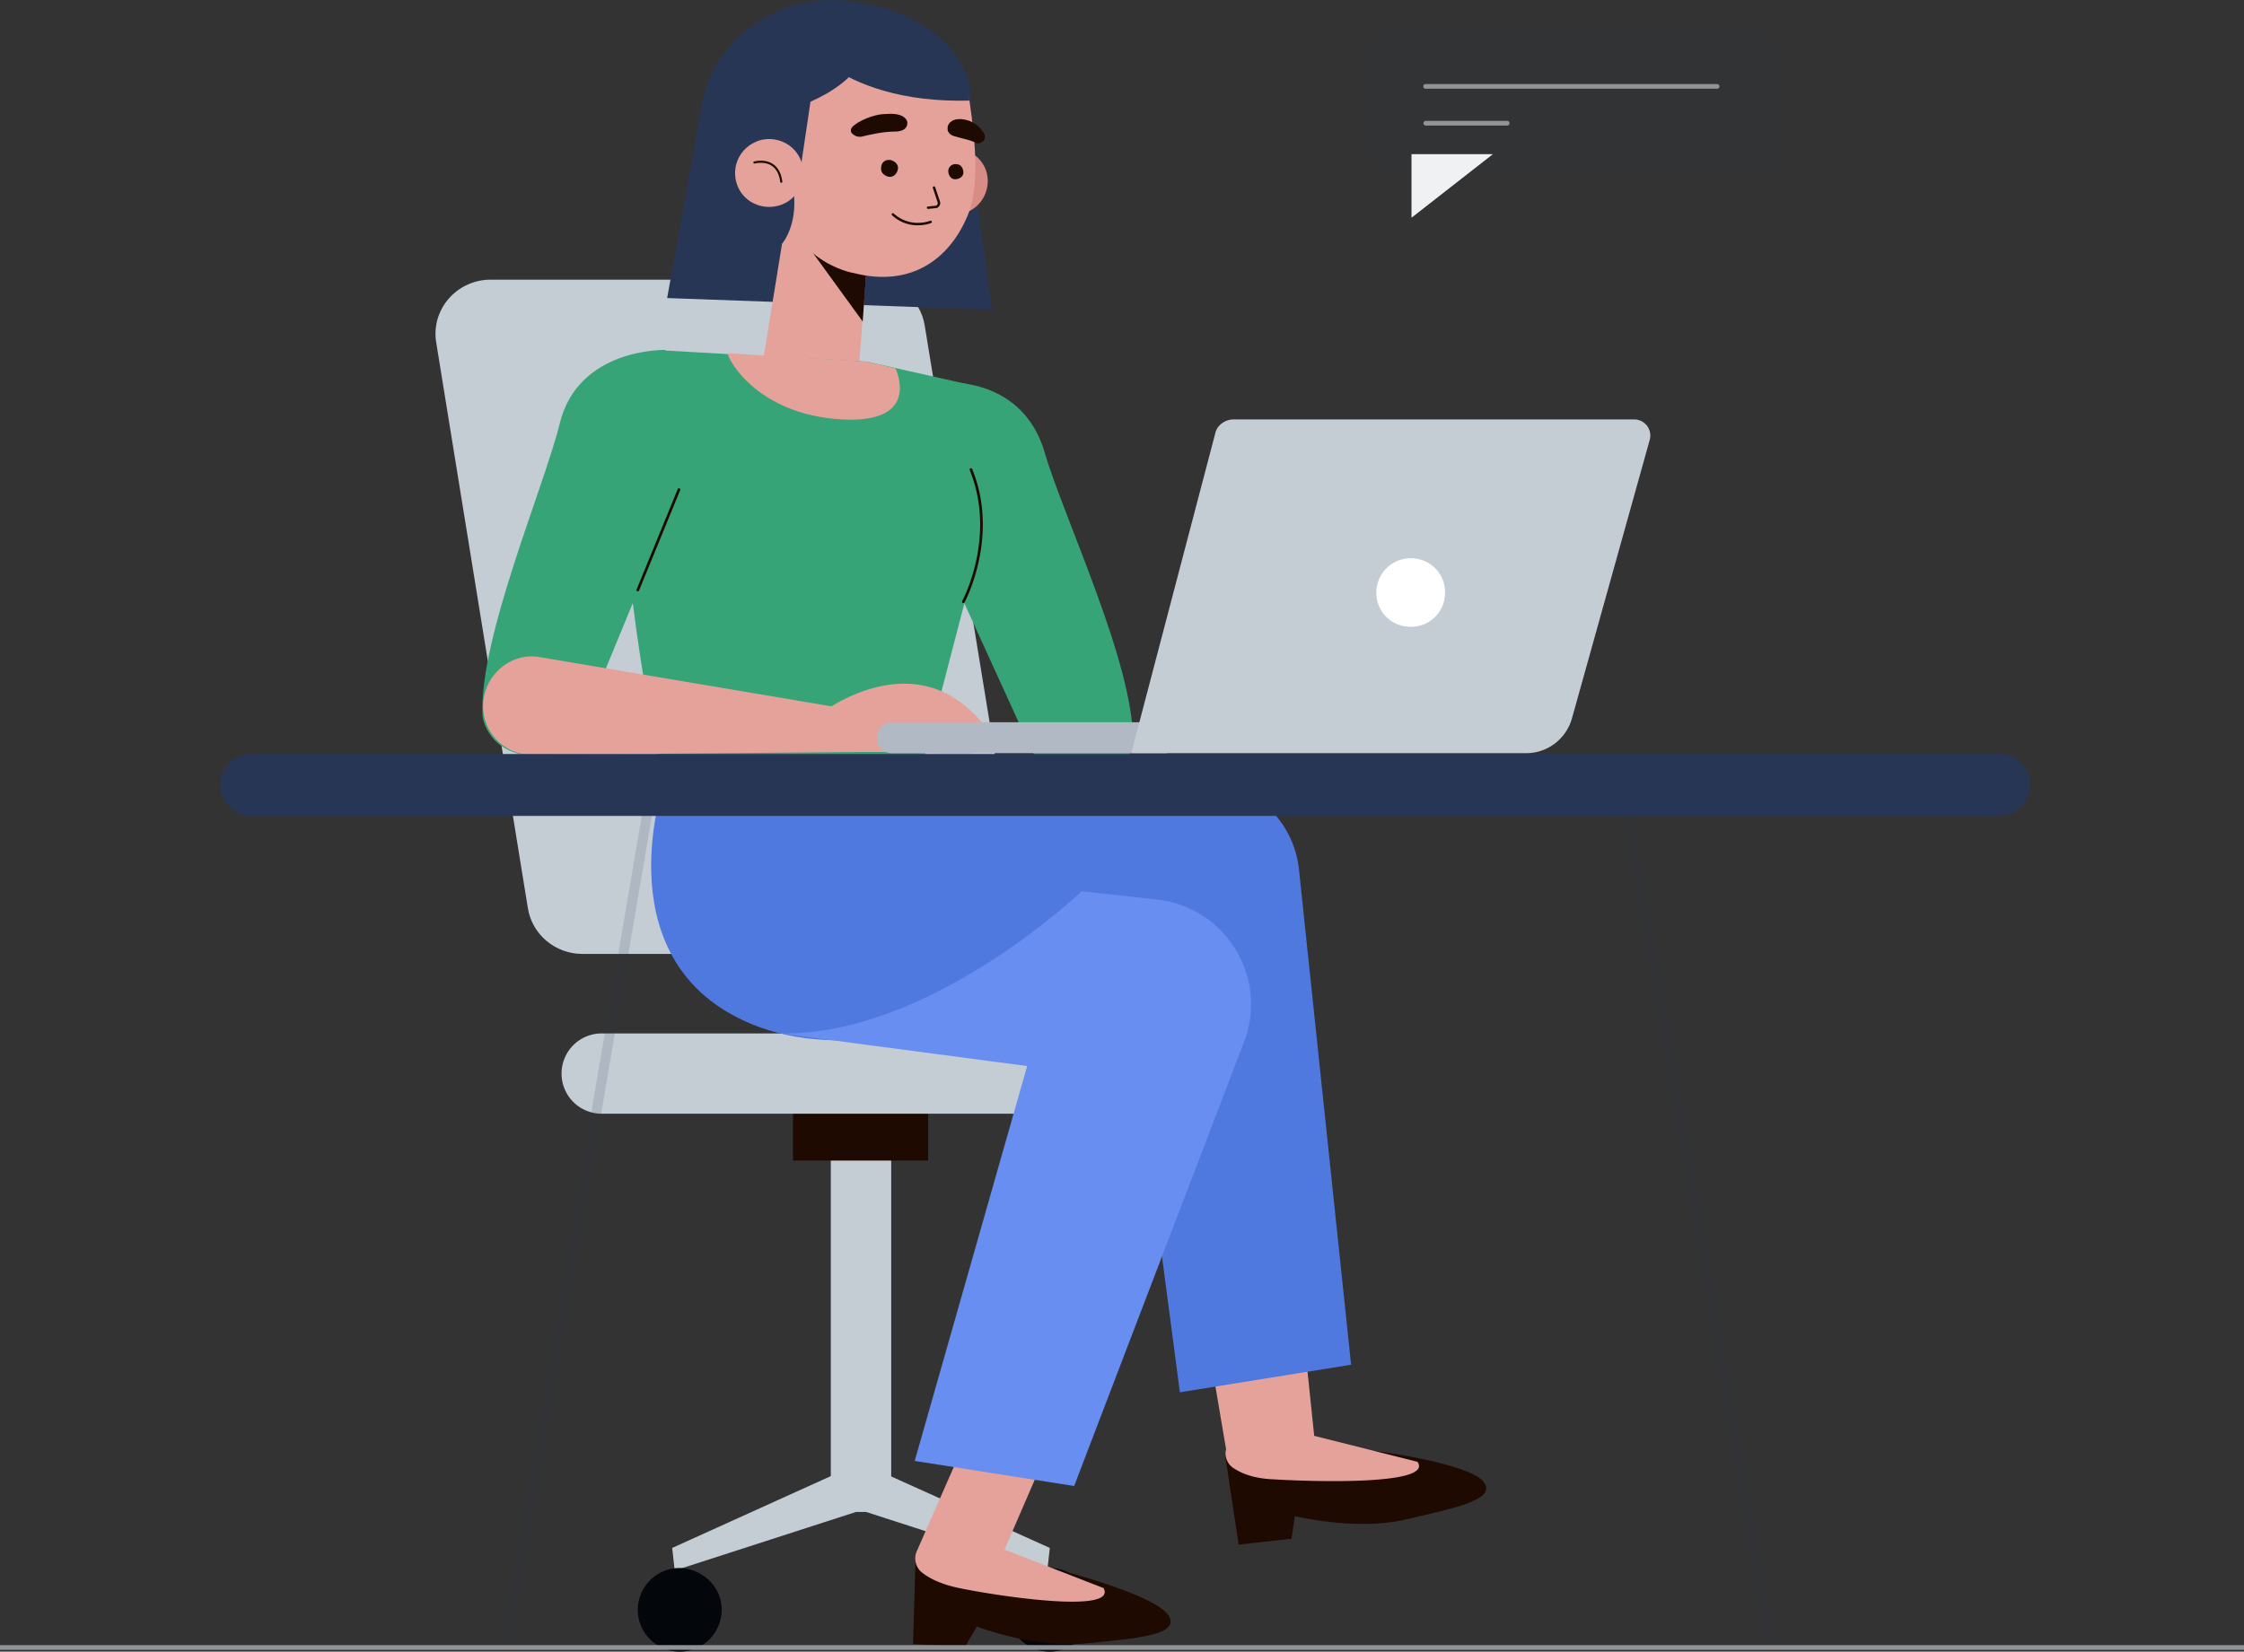 <svg xmlns="http://www.w3.org/2000/svg" viewBox="0 0 3163.72 2329.27"><rect x="0" y="0" width="3163.72" height="2329.27" fill="#333333" stroke="none"/><defs><style>.cls-1{fill:#c4ccd4;}.cls-2{fill:#03060b;}.cls-3{fill:#1e0a00;}.cls-10,.cls-14,.cls-4{fill:#283655;}.cls-5{fill:#d98b85;}.cls-6{fill:#e4a29a;}.cls-7{fill:#37a477;}.cls-8{fill:#5079df;}.cls-9{fill:#678ef0;}.cls-10{opacity:0.14;}.cls-11{fill:#b1bac4;}.cls-12{fill:#fff;}.cls-13{fill:#919497;}.cls-14{fill-opacity:0.07;}.cls-15{fill:#f0f1f3;}</style></defs><title>contact-illustarion</title><g id="Layer_2" data-name="Layer 2"><g id="Layer_1-2" data-name="Layer 1"><path class="cls-1" d="M1256.48,1596.61H1171.3v535.63h85.18Z"/><path class="cls-1" d="M1192.6,2072.07,947.68,2183l3.55,31.85,255.56-82.59Z"/><path class="cls-1" d="M1234,2072.07,1480.09,2183l-3.55,31.85L1221,2132.24Z"/><path class="cls-2" d="M1017.49,2270.28a59.24,59.24,0,0,1-59.16,59c-31.94,0-59.15-25.95-59.15-59a59.23,59.23,0,0,1,59.15-59C991.46,2212.47,1017.49,2238.43,1017.49,2270.28Z"/><path class="cls-2" d="M1480.09,2329.27a59,59,0,1,0-59.15-59A59.08,59.08,0,0,0,1480.09,2329.27Z"/><path class="cls-3" d="M1308.54,1524.64H1118.05v112.09h190.49Z"/><path class="cls-1" d="M1591.32,1570.65h-743a56.63,56.63,0,1,1,0-113.26h741.83a56.72,56.72,0,0,1,56.79,56.63C1648.11,1544.7,1622.08,1570.65,1591.32,1570.65Z"/><path class="cls-1" d="M1357.06,1345.31h-536c-37.86,0-71-27.14-76.9-64.89l-129-796.37c-8.29-47.2,28.39-89.67,76.9-89.67h534.78c37.86,0,71,27.14,76.91,64.89L1434,1255.64C1441.06,1302.84,1404.38,1345.31,1357.06,1345.31Z"/><path class="cls-4" d="M989.1,150.16,940.59,420.34l457.88,16.51-36.68-266.63Z"/><path class="cls-4" d="M986.73,167.86c-5.91,97.92,73.35,182.87,177.48,188.77,102.93,5.9,166.82-74.33,197.58-167.54C1399.65,75.83,1288.43,6.22,1184.32.32,1081.38-5.58,992.65,69.93,986.73,167.86Z"/><path class="cls-5" d="M1300.27,267c5.92,24.78,31.94,40.11,56.79,34.22s40.22-31.86,34.31-56.64-31.95-40.11-56.79-34.21S1294.35,242.18,1300.27,267Z"/><path class="cls-6" d="M1223.36,356.63l-14.2,184L1073.1,525.34l45-277.26Z"/><path class="cls-3" d="M1216.26,453.37l-89.92-123.88,97,27.14Z"/><path class="cls-6" d="M1342.85,82.91c11.84,10.62,18.94,26,21.3,41.29,7.1,47.19,20.12,129.78,1.19,177-24.85,62.53-79.27,105-162.1,83.77,0,0-100.56-15.34-113.57-143.94C1067.18,36.9,1243.47-11.48,1342.85,82.91Z"/><path class="cls-3" d="M1308.55,294.64a1.72,1.72,0,0,1-.17-3.44l11.49-1.15a4.81,4.81,0,0,0,2.32-3.95l-7-21a1.73,1.73,0,0,1,1.09-2.18,1.71,1.71,0,0,1,2.19,1.08l7.09,21.24a1.48,1.48,0,0,1,.09.55,8.23,8.23,0,0,1-4.5,7.45,2.06,2.06,0,0,1-.6.17l-11.83,1.18Z"/><path class="cls-3" d="M1242.29,236.28c-1.19,7.08,4.73,11.8,10.65,13,7.1,1.18,11.83-4.72,13-10.62,1.19-7.08-4.73-11.8-10.65-13C1248.2,224.48,1242.29,229.2,1242.29,236.28Z"/><path class="cls-3" d="M1336.94,241c0,5.9,3.55,11.8,9.46,11.8s11.84-3.54,11.84-9.44-3.55-11.8-9.46-11.8C1342.85,230.38,1336.94,235.1,1336.94,241Z"/><path class="cls-3" d="M1294,317.74a53.14,53.14,0,0,1-36.32-14.1,1.73,1.73,0,0,1-.12-2.44,1.72,1.72,0,0,1,2.44-.13c23.7,21.39,51.14,10.42,51.43,10.31a1.71,1.71,0,0,1,2.25.94,1.74,1.74,0,0,1-.93,2.25A54.39,54.39,0,0,1,1294,317.74Z"/><path class="cls-3" d="M1336.93,176.12s-5.91,13,10.65,16.51c11.83,3.54,20.11,4.72,27.21,8.26,3.55,2.36,8.29,1.18,11.84-2.36,2.36-2.36,2.36-7.08,1.18-9.44-3.55-5.89-10.65-16.51-26-20.05C1341.67,164.32,1336.93,176.12,1336.93,176.12Z"/><path class="cls-3" d="M1279,171.4s3.55,14.15-17.74,14.15c-16.57,0-36.68,4.72-46.14,7.08-5.92,1.18-10.65-1.18-14.2-4.72-2.37-3.54-1.19-7.08,1.18-9.44,5.92-5.89,27.22-17.69,47.33-17.69C1276.6,158.42,1279,171.4,1279,171.4Z"/><path class="cls-4" d="M1148.82,101.79l-20.11,135.68L1008,136Z"/><path class="cls-4" d="M1118.06,41.62s56.79,105,248.46,100.28c0,0,9.47-84.94-108.85-116.8Z"/><path class="cls-4" d="M1111,154.88s104.12-27.14,113.58-96.75c0,0-60.34-33-123,14.16C1037.61,121.84,1111,154.88,1111,154.88Z"/><path class="cls-4" d="M1102.68,343.65s26-29.49,14.2-86.13L1079,285.84Z"/><path class="cls-6" d="M1037.61,255.16c5.92,26,31.94,41.3,58,35.4s41.41-31.86,35.49-57.81-31.94-41.3-58-35.4C1047.08,204.43,1031.69,229.21,1037.61,255.16Z"/><path class="cls-3" d="M1101.5,257.83a1.48,1.48,0,0,1-1.47-1.3c-1.39-10.76-5.44-18.42-12-22.76-10.39-6.86-23.82-3.17-24-3.14a1.48,1.48,0,1,1-.81-2.85c.59-.17,14.84-4.1,26.37,3.5,7.36,4.83,11.85,13.2,13.36,24.87a1.49,1.49,0,0,1-1.28,1.66Z"/><path class="cls-7" d="M1335.76,539.5s106.49-7.08,137.25,99.1c26,89.67,125.41,297.31,124.23,405.86,0,7.08-2.37,13-4.73,20.06-14.2,30.67-50.88,46-84,36.57-24.84-7.08-46.14-24.78-56.79-48.37L1308.55,738.89Z"/><path class="cls-7" d="M1067.18,501.74l-123.05-7.08c-39-2.35-71,28.32-71,67.25,1.18,95.57,5.91,290.24,66.26,558.05h350.2L1403.2,683.44c15.38-77.87-14.2-134.5-39-141.58l-142-31.86Z"/><path class="cls-6" d="M1025.78,498.21,1222.18,510l40.23,9.44s39,79-76.91,72C1070.74,584.33,1028.14,511.18,1025.78,498.21Z"/><path class="cls-3" d="M1358.24,850.48a1.79,1.79,0,0,1-.9-.22,1.9,1.9,0,0,1-.75-2.56c.49-.89,48.8-91.19,10.56-184.79a1.88,1.88,0,1,1,3.48-1.42c38.94,95.29-10.24,187.1-10.74,188A1.85,1.85,0,0,1,1358.24,850.48Z"/><path class="cls-7" d="M938.23,493.49S815.18,490,789.15,597.31c-22.48,90.85-113.58,302-108.85,410.57,0,5.9,2.37,13,5.92,20.06,15.37,30.68,52,43.66,85.18,34.21,24.85-8.25,45-26,54.43-50.73L957.15,692.87Z"/><path class="cls-3" d="M899.19,834a1.76,1.76,0,0,1-.71-.14,1.88,1.88,0,0,1-1-2.45l58-141.58a1.88,1.88,0,1,1,3.48,1.42l-58,141.58A1.88,1.88,0,0,1,899.19,834Z"/><path class="cls-6" d="M759.56,926.48l538.34,90.84-4.73,42.48-545.43,4.71a68.72,68.72,0,0,1-66.26-76.69C686.21,948.89,721.71,920.58,759.56,926.48Z"/><path class="cls-6" d="M1146.45,1013.78s134.88-113.26,235.44,2.36c4.74,4.72,7.1,11.8,7.1,18.88,0,16.51-13,29.49-29.57,28.31l-145.53-3.53Z"/><path class="cls-3" d="M1727.38,2053.2l18.94,125.06,74.53-8.26,4.74-31.86s86.36,21.25,156.17,4.73c71-16.53,131.33-28.32,108.85-54.28-23.66-26-152.62-42.47-152.62-42.47Z"/><path class="cls-6" d="M1699,1869.15l29.58,174.61a24.76,24.76,0,0,0,9.46,26c10.65,7.09,27.21,15.35,58,16.52,58,3.55,226,8.26,202.33-24.77l-145.53-36.58-23.66-227.7Z"/><path class="cls-8" d="M934.67,1109.34l753.66-8.25c73.36-2.36,136.06,53.09,143.16,126.24l73.36,697.27-241.36,38.93-81.64-619.4s-313.54,186.41-521.77,100.28C850.67,1358.29,934.67,1109.34,934.67,1109.34Z"/><path class="cls-3" d="M1290.8,2198.31l-3.55,120.34,73.36,3.54,16.56-28.31s82.82,31.85,155,23.59c72.17-7.07,133.69-11.8,114.76-40.11C1626.82,2249,1500.22,2216,1500.22,2216Z"/><path class="cls-6" d="M1371.25,2008.36,1292,2188.88a25.61,25.61,0,0,0,5.92,27.13c9.46,8.26,26,17.7,54.42,23.6,56.79,11.8,223.61,36.57,203.5,0l-139.61-54.28,100.57-232.41Z"/><path class="cls-9" d="M1525.06,1256.83l106.48,11.79c94.65,10.62,155,106.18,124.23,195.85l-241.36,631.2-224.8-35.39,158.55-556.87-347.85-46C1312.09,1460.93,1525.06,1256.83,1525.06,1256.83Z"/><rect class="cls-10" x="198.84" y="1708.15" width="1233.88" height="14.05" transform="translate(-1011.92 2231.74) rotate(-80.34)"/><rect class="cls-10" x="2385.29" y="1098.14" width="14.05" height="1234.08" transform="translate(-255.12 428.28) rotate(-9.71)"/><path class="cls-4" d="M2818.24,1150.64H354.94a43.66,43.66,0,1,1,0-87.31h2463.3A43.62,43.62,0,0,1,2862,1107C2862,1131.76,2843.09,1150.64,2818.24,1150.64Z"/><path class="cls-11" d="M1257.68,1062.15h388.07v-43.64H1257.68c-11.83,0-21.3,9.43-21.3,22.41C1235.2,1052.72,1245.85,1062.15,1257.68,1062.15Z"/><path class="cls-1" d="M1594.88,1062.15h557.26c29.58,0,55.61-20.05,63.9-48.37l110-394a22.86,22.86,0,0,0-22.47-28.32H1739.23c-11.84,0-23.67,8.26-26,20.06Z"/><path class="cls-12" d="M1940.36,835.63c0,27.14,21.29,48.37,48.51,48.37s48.51-21.23,48.51-48.37-21.3-48.37-48.51-48.37A48.65,48.65,0,0,0,1940.36,835.63Z"/><rect class="cls-13" y="2320.06" width="3163.72" height="6.62"/><path class="cls-14" d="M1952.18,243.37h533.6a23.7,23.7,0,0,0,23.67-23.6v-151a23.7,23.7,0,0,0-23.67-23.59h-533.6a23.7,23.7,0,0,0-23.66,23.59V221C1929.71,233.93,1939.17,243.37,1952.18,243.37Z"/><path class="cls-13" d="M2420.71,125.15H2010.16a3.31,3.31,0,1,1,0-6.61h410.55a3.31,3.31,0,1,1,0,6.61Z"/><path class="cls-13" d="M2124.93,177.07H2010.16a3.31,3.31,0,0,1,0-6.62h114.77a3.31,3.31,0,0,1,0,6.62Z"/><path class="cls-15" d="M1990,217.41v89.67l114.77-89.67Z"/></g></g></svg>